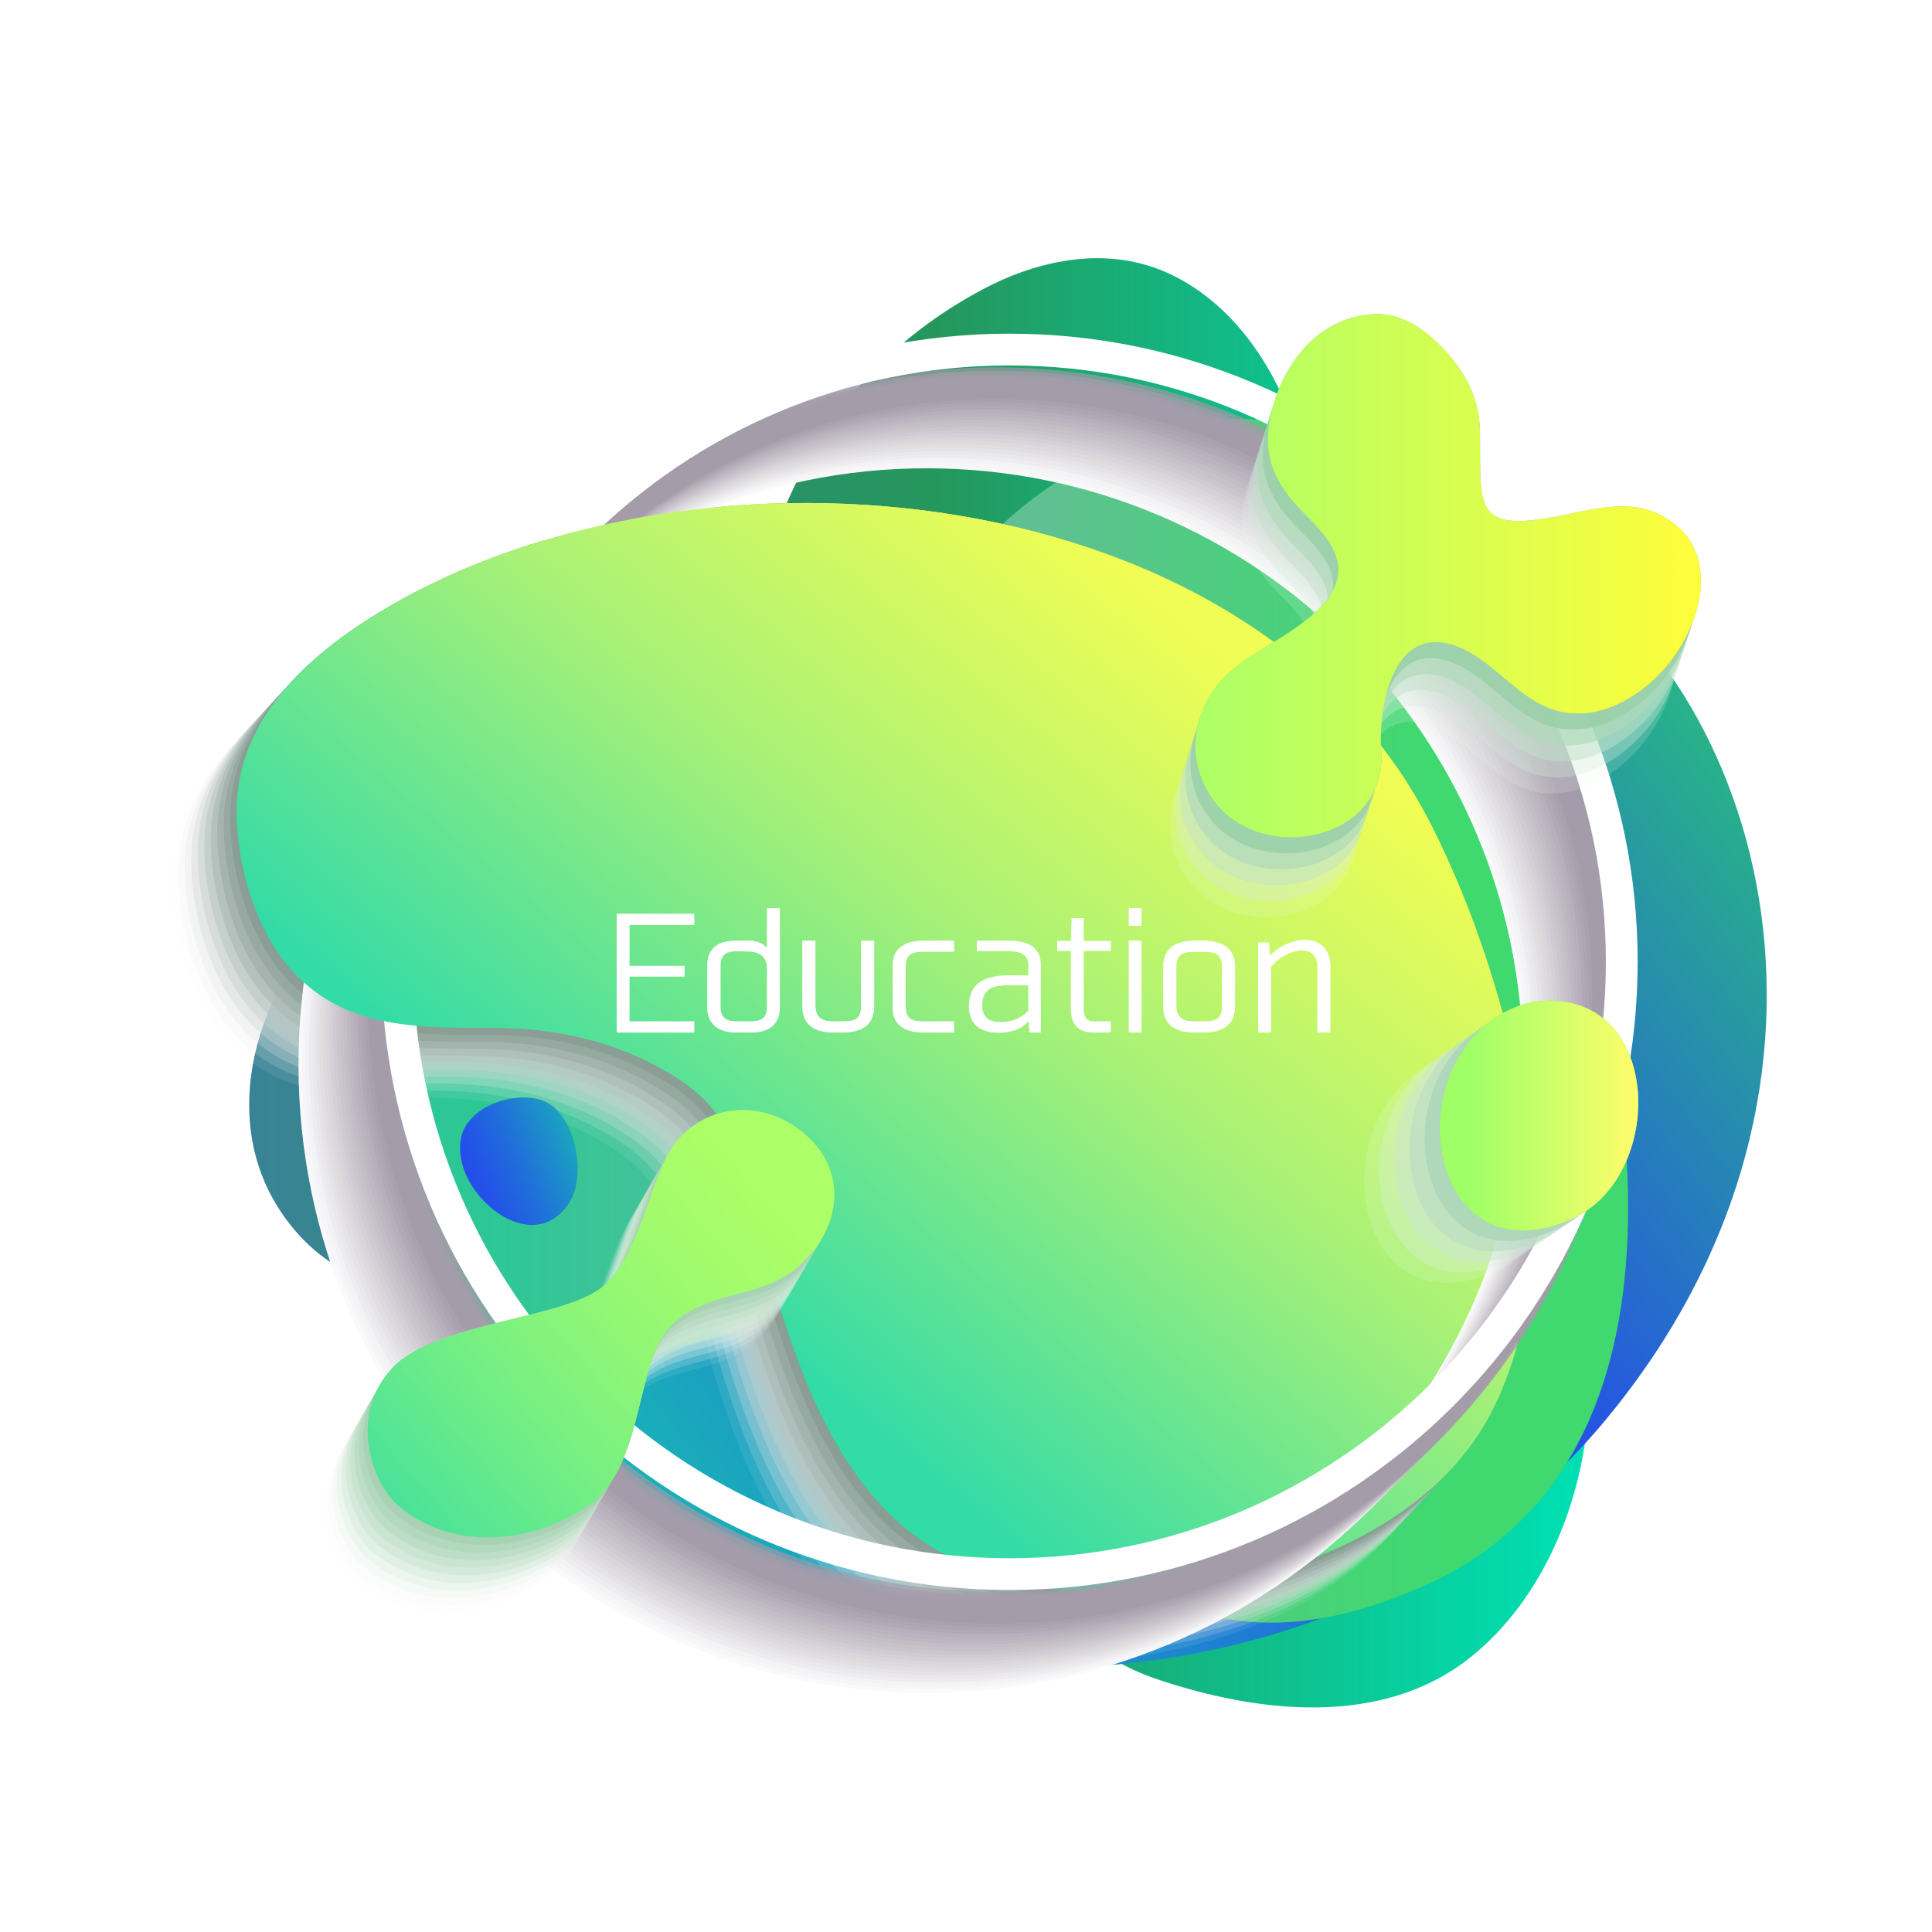 <?xml version="1.0" encoding="UTF-8"?>
<svg xmlns="http://www.w3.org/2000/svg" xmlns:xlink="http://www.w3.org/1999/xlink" viewBox="0 0 625 625">
  <defs>
    <style>
      .cls-1 {
        fill: #b0a8b4;
        opacity: .717;
      }

      .cls-2 {
        fill: #f6f5f7;
        opacity: .969;
      }

      .cls-3 {
        fill: #f3f5f4;
      }

      .cls-3, .cls-4 {
        opacity: .091;
      }

      .cls-5, .cls-6, .cls-7 {
        fill: #fff;
      }

      .cls-8 {
        fill: url(#_裼_胙琅韃_298);
      }

      .cls-9 {
        fill: #ddeee2;
      }

      .cls-9, .cls-10 {
        opacity: .333;
      }

      .cls-10 {
        fill: #d6ecdc;
      }

      .cls-11 {
        fill: #85c697;
      }

      .cls-12 {
        fill: #c3ceca;
      }

      .cls-12, .cls-13 {
        opacity: .455;
      }

      .cls-14 {
        fill: #dbe2df;
      }

      .cls-14, .cls-15 {
        opacity: .273;
      }

      .cls-16 {
        fill: url(#_裼_胙琅韃_271);
      }

      .cls-17 {
        fill: url(#_裼_胙琅韃_254);
      }

      .cls-6 {
        stroke: #fff;
        stroke-linejoin: round;
        stroke-width: .25px;
      }

      .cls-7, .cls-18 {
        opacity: 0;
      }

      .cls-19 {
        fill: #c2e0ca;
      }

      .cls-19, .cls-20 {
        opacity: .636;
      }

      .cls-21 {
        fill: #b8c4bf;
      }

      .cls-21, .cls-22 {
        opacity: .545;
      }

      .cls-23 {
        isolation: isolate;
      }

      .cls-24 {
        fill: url(#_裼_胙琅韃_302);
      }

      .cls-25 {
        fill: url(#_裼_胙琅韃_294);
      }

      .cls-26 {
        fill: #94a79f;
      }

      .cls-26, .cls-27 {
        opacity: .818;
      }

      .cls-28 {
        fill: #889d95;
      }

      .cls-28, .cls-29 {
        opacity: .909;
      }

      .cls-30 {
        fill: #b9dbc3;
      }

      .cls-30, .cls-31 {
        opacity: .727;
      }

      .cls-32 {
        fill: #ebf5ee;
      }

      .cls-32, .cls-33 {
        opacity: .167;
      }

      .cls-34 {
        fill: #ffffff;
        filter: url(#drop-shadow-1);
      }

      .cls-35 {
        fill: #d8d4da;
        opacity: .859;
      }

      .cls-36 {
        fill: #cde6d3;
      }

      .cls-36, .cls-37 {
        opacity: .5;
      }

      .cls-38 {
        fill: #99d0a8;
      }

      .cls-38, .cls-39 {
        opacity: .833;
      }

      .cls-37 {
        fill: #c2e3cb;
      }

      .cls-40 {
        fill: #edecee;
        opacity: .937;
      }

      .cls-4 {
        fill: #f6fbf7;
      }

      .cls-31 {
        fill: #a0b0aa;
      }

      .cls-41 {
        fill: #bcddc5;
      }

      .cls-41, .cls-42 {
        opacity: .667;
      }

      .cls-22 {
        fill: #cbe4d2;
      }

      .cls-33, .cls-43 {
        fill: #eef6f0;
      }

      .cls-44 {
        fill: #f2f1f3;
        opacity: .953;
      }

      .cls-45 {
        fill: #b5adb9;
        opacity: .733;
      }

      .cls-46 {
        fill: #bdb7c1;
        opacity: .764;
      }

      .cls-47 {
        fill: #d3cfd6;
        opacity: .843;
      }

      .cls-20 {
        fill: #acbab5;
      }

      .cls-42 {
        fill: #aed9ba;
      }

      .cls-48 {
        fill: #cac5cd;
        opacity: .811;
      }

      .cls-49 {
        fill: #dcd9de;
        opacity: .874;
      }

      .cls-50 {
        fill: #cfd8d4;
      }

      .cls-50, .cls-51 {
        opacity: .364;
      }

      .cls-52 {
        fill: #cfcad1;
        opacity: .827;
      }

      .cls-53 {
        fill: #c2bcc5;
        opacity: .78;
      }

      .cls-54 {
        fill: #fbfafb;
        opacity: .984;
      }

      .cls-55 {
        fill: #7c938a;
      }

      .cls-56 {
        fill: url(#_裼_胙琅韃_273);
      }

      .cls-57 {
        fill: url(#_裼_胙琅韃_284);
      }

      .cls-58 {
        fill: none;
      }

      .cls-27 {
        fill: #b0d7bb;
      }

      .cls-59 {
        fill: #e5e2e6;
        opacity: .906;
      }

      .cls-43, .cls-60 {
        opacity: .182;
      }

      .cls-39 {
        fill: #abd5b7;
      }

      .cls-61 {
        fill: #c6c0c9;
        opacity: .796;
      }

      .cls-62 {
        fill: #aca4b0;
        opacity: .701;
      }

      .cls-63 {
        fill: url(#_裼_胙琅韃_238);
      }

      .cls-51 {
        fill: #dcede1;
      }

      .cls-15 {
        fill: #e5f2e8;
      }

      .cls-29 {
        fill: #a8d2b4;
      }

      .cls-64 {
        fill: url(#_裼_胙琅韃_238-2);
      }

      .cls-60 {
        fill: #e7ebea;
      }

      .cls-65 {
        fill: #9acca8;
      }

      .cls-66 {
        fill: #e0dde2;
        opacity: .89;
      }

      .cls-13 {
        fill: #d3e9d9;
      }

      .cls-67 {
        fill: #a79fac;
        opacity: .686;
      }

      .cls-68 {
        mix-blend-mode: multiply;
      }

      .cls-69 {
        fill: #b9b2bd;
        opacity: .749;
      }

      .cls-70 {
        fill: #9fceac;
      }

      .cls-71 {
        fill: #a39aa8;
        opacity: .67;
      }

      .cls-72 {
        fill: #e9e7ea;
        opacity: .921;
      }
    </style>
    <linearGradient id="_裼_胙琅韃_271" data-name="ﾁ裼 胙琅韃 271" x1="80.605" y1="317.944" x2="514.021" y2="317.944" gradientUnits="userSpaceOnUse">
      <stop offset="0" stop-color="#3a8397"/>
      <stop offset=".508" stop-color="#25965c"/>
      <stop offset=".616" stop-color="#1ba871"/>
      <stop offset=".872" stop-color="#07d0a0"/>
      <stop offset="1" stop-color="#00e0b3"/>
    </linearGradient>
    <linearGradient id="_裼_胙琅韃_254" data-name="ﾁ裼 胙琅韃 254" x1="619.987" y1="179.568" x2="151.269" y2="533.237" gradientUnits="userSpaceOnUse">
      <stop offset=".103" stop-color="#28c27a"/>
      <stop offset=".465" stop-color="#254aed"/>
      <stop offset=".703" stop-color="#1d8acc"/>
      <stop offset=".901" stop-color="#18b9b4"/>
      <stop offset="1" stop-color="#16ccab"/>
    </linearGradient>
    <linearGradient id="_裼_胙琅韃_273" data-name="ﾁ裼 胙琅韃 273" x1="115.803" y1="330.215" x2="526.682" y2="330.215" gradientUnits="userSpaceOnUse">
      <stop offset=".103" stop-color="#2dc796"/>
      <stop offset=".465" stop-color="#68ba9b"/>
      <stop offset=".672" stop-color="#4fcc81"/>
      <stop offset=".854" stop-color="#3fd96f"/>
    </linearGradient>
    <linearGradient id="_裼_胙琅韃_238" data-name="ﾁ裼 胙琅韃 238" x1="224.599" y1="416.667" x2="395.042" y2="212.135" gradientUnits="userSpaceOnUse">
      <stop offset=".003" stop-color="#33dba7"/>
      <stop offset=".546" stop-color="#a8f176"/>
      <stop offset="1" stop-color="#effd54"/>
    </linearGradient>
    <linearGradient id="_裼_胙琅韃_238-2" data-name="ﾁ裼 胙琅韃 238" x1="184.217" y1="383.015" x2="354.661" y2="178.484" xlink:href="#_裼_胙琅韃_238"/>
    <linearGradient id="_裼_胙琅韃_294" data-name="ﾁ裼 胙琅韃 294" x1="250.244" y1="384.526" x2="111.758" y2="505.967" gradientUnits="userSpaceOnUse">
      <stop offset="0" stop-color="#acff67"/>
      <stop offset=".146" stop-color="#a5fc6a"/>
      <stop offset=".356" stop-color="#92f774"/>
      <stop offset=".604" stop-color="#73ee85"/>
      <stop offset=".88" stop-color="#48e19b"/>
      <stop offset="1" stop-color="#33dba7"/>
    </linearGradient>
    <linearGradient id="_裼_胙琅韃_284" data-name="ﾁ裼 胙琅韃 284" x1="386.731" y1="186.227" x2="550.239" y2="186.227" gradientUnits="userSpaceOnUse">
      <stop offset="0" stop-color="#acff67"/>
      <stop offset="1" stop-color="#fffd3b"/>
    </linearGradient>
    <linearGradient id="_裼_胙琅韃_302" data-name="ﾁ裼 胙琅韃 302" x1="465.795" y1="360.898" x2="529.972" y2="360.898" gradientUnits="userSpaceOnUse">
      <stop offset=".159" stop-color="#a0ff67"/>
      <stop offset="1" stop-color="#fffd6b"/>
    </linearGradient>
    <linearGradient id="_裼_胙琅韃_298" data-name="ﾁ裼 胙琅韃 298" x1="196.764" y1="364.55" x2="149.893" y2="383.725" gradientUnits="userSpaceOnUse">
      <stop offset="0" stop-color="#16ccab"/>
      <stop offset=".327" stop-color="#1c96c6"/>
      <stop offset=".626" stop-color="#206ddb"/>
      <stop offset=".86" stop-color="#2353e8"/>
      <stop offset="1" stop-color="#254aed"/>
    </linearGradient>
    <filter id="drop-shadow-1" filterUnits="userSpaceOnUse">
      <feOffset dx="-5" dy="5"/>
      <feGaussianBlur result="blur" stdDeviation="3"/>
      <feFlood flood-color="#666" flood-opacity=".8"/>
      <feComposite in2="blur" operator="in"/>
      <feComposite in="SourceGraphic"/>
    </filter>
  </defs>
  <g class="cls-23">
    <g id="_レイヤー_2" data-name="レイヤー 2">
      <g id="top_visual" data-name="top visual">
        <g>
          <g>
            <g>
              <path class="cls-16" d="m212.942,239.806c21.895-19.063,29.916-49.675,41.065-75.884,13.399-31.496,34.43-54.681,64.128-70.431,16.105-8.54,35.001-12.833,52.41-7.824,14.99,4.312,27.75,15.253,36.614,28.614,23.622,35.61,23.46,86.462,29.988,127.869,6.114,38.777,12.092,86.634,36.537,118.248,20.328,26.289,42.057,59.064,40.23,94.586-1.552,30.169-14.56,62.199-38.115,81.075-28.807,23.083-69.615,18.01-101.901,7.014-21.273-7.246-33.7-22.195-49.877-37.05-15.603-14.324-32.026-27.739-49.647-39.256-34.865-22.794-73.699-36.346-114.173-43.134-22.252-3.732-46.629-5.775-63.137-23.729-36.792-40.016-6.211-103.195,35.91-122.663,20.65-9.545,41.74-17.763,62.651-26.614,6.622-2.802,12.324-6.474,17.317-10.822Z"/>
              <path class="cls-17" d="m333.778,186.131c14.657-18.962,86.462-47.939,160.433-9.765,73.973,38.175,117.204,172.313,24.979,283.241-92.226,110.93-283.316,98.942-337.294,10.047-32.342-53.264-3.748-128.161,12.583-141.479,16.333-13.316,38.65-23.888,85.501-12.429,32.664,7.99,51.557-.888,63.084-11.541,11.528-10.653,9.607-36.076,0-54.719-9.606-18.643-28.499-38.497-9.285-63.355Z"/>
              <path class="cls-56" d="m405.796,135.637c.927.061,1.849.141,2.765.241,50.539,5.563,78.368,82.836,92.454,122.816,27.337,77.586,54.59,213.612-41.756,254.96-46.951,20.149-71.859,9.393-98.197-2.113-13.501-5.899-26.242-45.941-37.995-54.83-13.216-9.997-24.926-23.33-41.315-28.145-42.373-12.447-81.865,28.807-125.323,9.476-62.063-27.606-48.206-118.212,9.062-142.142,27.292-11.403,55.972-20.04,82.416-33.422,31.754-16.07,42.811-49.809,62.491-77.358,19.057-26.675,61.214-51.697,95.397-49.483Z"/>
              <g class="cls-68">
                <path class="cls-7" d="m53.559,291.061c1.203,20.478,9.254,44.03,27.441,56.103,15.98,10.609,36.115,10.15,54.525,10.139,20.475-.011,39.991,4.025,57.751,14.635,5.639,3.37,11.042,7.357,14.959,12.63,12.616,16.988,15.243,44.924,21.522,64.928,7.002,22.314,16.028,44.656,31.997,62.164,31.467,34.502,88.777,33.12,130.198,20.573,27.495-8.329,53.989-24.684,67.257-50.166,28.486-54.712,7.039-137.611-18.888-189.496-57.165-114.396-237.291-130.987-338.846-70.754-25.695,15.24-49.802,37.073-47.914,69.243Z"/>
                <path class="cls-3" d="m55.659,288.802c1.203,20.478,9.254,44.03,27.44,56.103,15.98,10.609,36.115,10.15,54.525,10.139,20.475-.011,39.991,4.025,57.751,14.635,5.639,3.37,11.042,7.357,14.959,12.63,12.616,16.988,15.243,44.924,21.522,64.928,7.002,22.314,16.028,44.656,31.997,62.164,31.467,34.502,88.777,33.12,130.198,20.573,27.495-8.329,53.989-24.684,67.257-50.166,28.486-54.712,7.039-137.611-18.888-189.496-57.165-114.397-237.291-130.987-338.846-70.755-25.695,15.24-49.802,37.073-47.914,69.243Z"/>
                <path class="cls-60" d="m57.758,286.543c1.203,20.478,9.254,44.03,27.44,56.103,15.98,10.609,36.115,10.15,54.525,10.139,20.475-.011,39.991,4.025,57.75,14.635,5.639,3.37,11.042,7.357,14.959,12.63,12.616,16.988,15.243,44.924,21.522,64.928,7.002,22.314,16.028,44.656,31.997,62.164,31.467,34.502,88.777,33.12,130.198,20.573,27.495-8.329,53.989-24.684,67.257-50.166,28.486-54.712,7.039-137.611-18.888-189.496-57.165-114.397-237.291-130.987-338.846-70.755-25.695,15.24-49.802,37.073-47.914,69.243Z"/>
                <path class="cls-14" d="m59.858,284.284c1.203,20.478,9.254,44.03,27.44,56.103,15.98,10.609,36.115,10.15,54.525,10.139,20.475-.011,39.991,4.025,57.75,14.635,5.639,3.37,11.042,7.357,14.959,12.63,12.616,16.988,15.243,44.924,21.522,64.928,7.002,22.314,16.028,44.656,31.997,62.164,31.467,34.502,88.777,33.12,130.198,20.573,27.495-8.329,53.989-24.684,67.257-50.166,28.486-54.712,7.039-137.61-18.888-189.495-57.165-114.397-237.291-130.988-338.846-70.755-25.695,15.24-49.802,37.073-47.914,69.243Z"/>
                <path class="cls-50" d="m61.957,282.025c1.203,20.478,9.254,44.03,27.44,56.103,15.98,10.609,36.115,10.15,54.525,10.139,20.475-.011,39.991,4.025,57.75,14.635,5.639,3.37,11.042,7.357,14.959,12.63,12.616,16.988,15.243,44.924,21.522,64.928,7.003,22.314,16.028,44.656,31.997,62.164,31.467,34.502,88.777,33.12,130.198,20.573,27.495-8.329,53.989-24.684,67.257-50.166,28.486-54.712,7.039-137.61-18.888-189.495-57.165-114.397-237.291-130.988-338.846-70.755-25.695,15.24-49.802,37.073-47.914,69.243Z"/>
                <path class="cls-12" d="m64.057,279.766c1.203,20.478,9.253,44.03,27.44,56.103,15.98,10.609,36.115,10.15,54.526,10.139,20.475-.011,39.991,4.025,57.75,14.635,5.639,3.37,11.042,7.357,14.959,12.63,12.616,16.988,15.243,44.924,21.522,64.928,7.003,22.314,16.028,44.656,31.997,62.164,31.467,34.502,88.777,33.12,130.198,20.573,27.495-8.329,53.989-24.684,67.257-50.166,28.486-54.712,7.039-137.61-18.888-189.495-57.165-114.397-237.291-130.988-338.846-70.755-25.695,15.24-49.802,37.073-47.914,69.243Z"/>
                <path class="cls-21" d="m66.157,277.507c1.203,20.478,9.253,44.03,27.44,56.103,15.98,10.609,36.115,10.15,54.526,10.139,20.475-.011,39.991,4.025,57.75,14.635,5.639,3.37,11.042,7.357,14.959,12.63,12.616,16.988,15.243,44.924,21.522,64.928,7.003,22.314,16.028,44.656,31.997,62.164,31.467,34.502,88.778,33.12,130.198,20.573,27.495-8.329,53.99-24.684,67.257-50.166,28.486-54.712,7.039-137.61-18.888-189.495-57.165-114.397-237.292-130.988-338.846-70.755-25.695,15.24-49.802,37.073-47.914,69.243Z"/>
                <path class="cls-20" d="m68.256,275.249c1.202,20.478,9.253,44.03,27.44,56.103,15.98,10.609,36.115,10.15,54.526,10.139,20.475-.011,39.991,4.025,57.75,14.635,5.639,3.37,11.042,7.357,14.959,12.63,12.616,16.988,15.243,44.924,21.522,64.928,7.003,22.314,16.028,44.656,31.997,62.164,31.467,34.502,88.778,33.12,130.198,20.573,27.495-8.329,53.99-24.684,67.258-50.166,28.486-54.712,7.039-137.61-18.888-189.495-57.166-114.397-237.292-130.988-338.846-70.755-25.695,15.24-49.802,37.073-47.914,69.243Z"/>
                <path class="cls-31" d="m70.356,272.99c1.202,20.478,9.253,44.03,27.439,56.103,15.98,10.609,36.115,10.15,54.526,10.139,20.475-.011,39.991,4.025,57.75,14.635,5.639,3.37,11.042,7.357,14.959,12.63,12.616,16.988,15.243,44.924,21.522,64.928,7.003,22.314,16.028,44.656,31.997,62.164,31.467,34.502,88.778,33.12,130.198,20.573,27.495-8.329,53.99-24.684,67.258-50.166,28.486-54.712,7.038-137.61-18.888-189.495-57.166-114.398-237.292-130.988-338.846-70.756-25.695,15.24-49.802,37.073-47.914,69.243Z"/>
                <path class="cls-26" d="m72.455,270.731c1.202,20.478,9.253,44.03,27.439,56.103,15.98,10.609,36.115,10.15,54.526,10.139,20.475-.011,39.991,4.025,57.749,14.635,5.639,3.37,11.042,7.357,14.959,12.63,12.616,16.988,15.243,44.924,21.522,64.928,7.003,22.314,16.028,44.656,31.997,62.164,31.467,34.502,88.778,33.12,130.198,20.573,27.495-8.329,53.99-24.684,67.258-50.166,28.486-54.712,7.038-137.61-18.888-189.495-57.166-114.398-237.292-130.988-338.846-70.756-25.695,15.24-49.802,37.073-47.914,69.243Z"/>
                <path class="cls-28" d="m74.555,268.472c1.202,20.478,9.253,44.03,27.439,56.103,15.98,10.609,36.115,10.15,54.526,10.139,20.475-.011,39.991,4.025,57.749,14.635,5.639,3.37,11.042,7.357,14.959,12.63,12.616,16.988,15.243,44.924,21.522,64.928,7.003,22.314,16.028,44.656,31.997,62.164,31.467,34.502,88.778,33.12,130.198,20.573,27.495-8.329,53.99-24.684,67.258-50.166,28.486-54.712,7.038-137.609-18.888-189.494-57.166-114.398-237.292-130.989-338.846-70.756-25.695,15.24-49.802,37.073-47.914,69.243Z"/>
                <path class="cls-55" d="m76.655,266.213c1.202,20.478,9.253,44.03,27.439,56.103,15.98,10.609,36.115,10.15,54.526,10.139,20.475-.011,39.991,4.025,57.749,14.635,5.639,3.37,11.042,7.357,14.959,12.63,12.616,16.988,15.243,44.924,21.522,64.928,7.004,22.314,16.028,44.656,31.997,62.164,31.467,34.502,88.778,33.12,130.198,20.573,27.495-8.329,53.99-24.684,67.258-50.166,28.486-54.712,7.038-137.609-18.888-189.494-57.166-114.398-237.292-130.989-338.846-70.756-25.695,15.24-49.802,37.073-47.914,69.243Z"/>
              </g>
              <path class="cls-63" d="m76.655,266.213c1.202,20.478,9.253,44.03,27.439,56.103,15.98,10.609,36.115,10.15,54.526,10.139,20.475-.011,39.991,4.025,57.749,14.635,5.639,3.37,11.042,7.357,14.959,12.63,12.616,16.988,15.243,44.924,21.522,64.928,7.004,22.314,16.028,44.656,31.997,62.164,31.467,34.502,88.778,33.12,130.198,20.573,27.495-8.329,53.99-24.684,67.258-50.166,28.486-54.712,7.038-137.609-18.888-189.494-57.166-114.398-237.292-130.989-338.846-70.756-25.695,15.24-49.802,37.073-47.914,69.243Z"/>
              <g class="cls-68">
                <g>
                  <g class="cls-18">
                    <path class="cls-5" d="m298.655,152.614c-106.385,0-192.934,86.55-192.934,192.934s86.55,192.933,192.934,192.933,192.933-86.55,192.933-192.933-86.55-192.934-192.933-192.934Zm0,396.148c-112.054,0-203.215-91.16-203.215-203.214s91.162-203.215,203.215-203.215,203.214,91.162,203.214,203.215-91.16,203.214-203.214,203.214Z"/>
                  </g>
                  <path class="cls-54" d="m299.774,151.494c-106.385,0-192.934,86.55-192.934,192.934s86.55,192.933,192.934,192.933,192.933-86.55,192.933-192.933-86.55-192.934-192.933-192.934Zm0,396.148c-112.054,0-203.215-91.16-203.215-203.214s91.162-203.215,203.215-203.215,203.214,91.162,203.214,203.215-91.16,203.214-203.214,203.214Z"/>
                  <path class="cls-2" d="m300.893,150.375c-106.385,0-192.934,86.55-192.934,192.934s86.55,192.933,192.934,192.933,192.933-86.55,192.933-192.933-86.55-192.934-192.933-192.934Zm0,396.148c-112.054,0-203.215-91.16-203.215-203.214s91.162-203.215,203.215-203.215,203.214,91.162,203.214,203.215-91.16,203.214-203.214,203.214Z"/>
                  <path class="cls-44" d="m302.013,149.256c-106.385,0-192.934,86.55-192.934,192.934s86.55,192.933,192.934,192.933,192.933-86.55,192.933-192.933-86.55-192.934-192.933-192.934Zm0,396.148c-112.054,0-203.215-91.16-203.215-203.214s91.162-203.215,203.215-203.215,203.214,91.162,203.214,203.215-91.16,203.214-203.214,203.214Z"/>
                  <path class="cls-40" d="m303.132,148.137c-106.385,0-192.934,86.55-192.934,192.934s86.55,192.933,192.934,192.933,192.933-86.55,192.933-192.933-86.55-192.934-192.933-192.934Zm0,396.148c-112.054,0-203.215-91.16-203.215-203.214s91.162-203.215,203.215-203.215,203.214,91.162,203.214,203.215-91.161,203.214-203.214,203.214Z"/>
                  <path class="cls-72" d="m304.251,147.018c-106.385,0-192.934,86.55-192.934,192.934s86.55,192.933,192.934,192.933,192.933-86.55,192.933-192.933-86.55-192.934-192.933-192.934Zm0,396.148c-112.054,0-203.215-91.16-203.215-203.214s91.162-203.215,203.215-203.215,203.214,91.162,203.214,203.215-91.161,203.214-203.214,203.214Z"/>
                  <path class="cls-59" d="m305.37,145.899c-106.385,0-192.934,86.55-192.934,192.934s86.55,192.933,192.934,192.933,192.933-86.55,192.933-192.933-86.55-192.934-192.933-192.934Zm0,396.148c-112.054,0-203.215-91.16-203.215-203.214s91.162-203.215,203.215-203.215,203.214,91.162,203.214,203.215-91.161,203.214-203.214,203.214Z"/>
                  <path class="cls-66" d="m306.489,144.78c-106.385,0-192.934,86.55-192.934,192.934s86.55,192.933,192.934,192.933,192.933-86.55,192.933-192.933-86.55-192.934-192.933-192.934Zm0,396.148c-112.054,0-203.215-91.16-203.215-203.214s91.162-203.215,203.215-203.215,203.214,91.162,203.214,203.215-91.161,203.214-203.214,203.214Z"/>
                  <path class="cls-49" d="m307.608,143.66c-106.385,0-192.934,86.55-192.934,192.934s86.55,192.933,192.934,192.933,192.933-86.55,192.933-192.933-86.55-192.934-192.933-192.934Zm0,396.148c-112.054,0-203.215-91.16-203.215-203.214s91.162-203.215,203.215-203.215,203.214,91.162,203.214,203.215-91.161,203.214-203.214,203.214Z"/>
                  <path class="cls-35" d="m308.727,142.541c-106.385,0-192.934,86.55-192.934,192.934s86.55,192.933,192.934,192.933,192.933-86.55,192.933-192.933-86.55-192.934-192.933-192.934Zm0,396.148c-112.054,0-203.215-91.16-203.215-203.214s91.162-203.215,203.215-203.215,203.214,91.162,203.214,203.215-91.161,203.214-203.214,203.214Z"/>
                  <path class="cls-47" d="m309.846,141.422c-106.385,0-192.934,86.55-192.934,192.934s86.55,192.933,192.934,192.933,192.933-86.55,192.933-192.933-86.55-192.934-192.933-192.934Zm0,396.148c-112.054,0-203.215-91.16-203.215-203.214s91.162-203.215,203.215-203.215,203.214,91.163,203.214,203.215-91.161,203.214-203.214,203.214Z"/>
                  <path class="cls-52" d="m310.966,140.303c-106.385,0-192.934,86.55-192.934,192.934s86.55,192.933,192.934,192.933,192.933-86.55,192.933-192.933-86.55-192.934-192.933-192.934Zm0,396.148c-112.054,0-203.215-91.16-203.215-203.214s91.162-203.215,203.215-203.215,203.214,91.163,203.214,203.215-91.161,203.214-203.214,203.214Z"/>
                  <path class="cls-48" d="m312.085,139.184c-106.385,0-192.934,86.55-192.934,192.934s86.55,192.933,192.934,192.933,192.933-86.55,192.933-192.933-86.55-192.934-192.933-192.934Zm0,396.148c-112.054,0-203.215-91.16-203.215-203.214s91.162-203.215,203.215-203.215,203.214,91.163,203.214,203.215-91.161,203.214-203.214,203.214Z"/>
                  <path class="cls-61" d="m313.204,138.065c-106.385,0-192.934,86.55-192.934,192.934s86.55,192.933,192.934,192.933,192.933-86.55,192.933-192.933-86.55-192.934-192.933-192.934Zm0,396.148c-112.054,0-203.215-91.16-203.215-203.214s91.162-203.215,203.215-203.215,203.214,91.163,203.214,203.215-91.161,203.214-203.214,203.214Z"/>
                  <path class="cls-53" d="m314.323,136.946c-106.385,0-192.934,86.55-192.934,192.934s86.55,192.933,192.934,192.933,192.933-86.55,192.933-192.933-86.55-192.934-192.933-192.934Zm0,396.148c-112.054,0-203.215-91.16-203.215-203.214s91.162-203.215,203.215-203.215,203.214,91.163,203.214,203.215-91.161,203.214-203.214,203.214Z"/>
                  <path class="cls-46" d="m315.442,135.826c-106.385,0-192.934,86.55-192.934,192.934s86.55,192.933,192.934,192.933,192.933-86.55,192.933-192.933-86.55-192.934-192.933-192.934Zm0,396.148c-112.054,0-203.215-91.16-203.215-203.214s91.162-203.215,203.215-203.215,203.214,91.163,203.214,203.215-91.161,203.214-203.214,203.214Z"/>
                  <path class="cls-69" d="m316.561,134.707c-106.385,0-192.934,86.55-192.934,192.934s86.55,192.933,192.934,192.933,192.933-86.55,192.933-192.933-86.55-192.934-192.933-192.934Zm0,396.148c-112.054,0-203.215-91.16-203.215-203.214s91.162-203.215,203.215-203.215,203.214,91.163,203.214,203.215-91.161,203.214-203.214,203.214Z"/>
                  <path class="cls-45" d="m317.68,133.588c-106.385,0-192.934,86.55-192.934,192.934s86.55,192.933,192.934,192.933,192.933-86.55,192.933-192.933-86.55-192.934-192.933-192.934Zm0,396.148c-112.054,0-203.215-91.16-203.215-203.214s91.162-203.215,203.215-203.215,203.214,91.163,203.214,203.215-91.161,203.214-203.214,203.214Z"/>
                  <path class="cls-1" d="m318.8,132.469c-106.385,0-192.934,86.55-192.934,192.934s86.55,192.933,192.934,192.933,192.933-86.55,192.933-192.933-86.55-192.934-192.933-192.934Zm0,396.148c-112.054,0-203.215-91.16-203.215-203.214s91.162-203.215,203.215-203.215,203.214,91.163,203.214,203.215-91.162,203.214-203.214,203.214Z"/>
                  <path class="cls-62" d="m319.919,131.35c-106.385,0-192.934,86.55-192.934,192.934s86.55,192.933,192.934,192.933,192.933-86.55,192.933-192.933-86.55-192.934-192.933-192.934Zm0,396.148c-112.054,0-203.215-91.16-203.215-203.214s91.162-203.215,203.215-203.215,203.214,91.163,203.214,203.215-91.162,203.214-203.214,203.214Z"/>
                  <path class="cls-67" d="m321.038,130.231c-106.385,0-192.934,86.55-192.934,192.934s86.55,192.933,192.934,192.933,192.933-86.55,192.933-192.933-86.55-192.934-192.933-192.934Zm0,396.148c-112.054,0-203.215-91.16-203.215-203.214s91.162-203.215,203.215-203.215,203.214,91.163,203.214,203.215-91.162,203.214-203.214,203.214Z"/>
                  <path class="cls-71" d="m322.157,129.112c-106.385,0-192.934,86.55-192.934,192.934s86.55,192.933,192.934,192.933,192.933-86.55,192.933-192.933-86.55-192.934-192.933-192.934Zm0,396.148c-112.054,0-203.215-91.16-203.215-203.214s91.162-203.215,203.215-203.215,203.214,91.163,203.214,203.215-91.162,203.214-203.214,203.214Z"/>
                </g>
              </g>
              <path class="cls-5" d="m326.563,514.371c-112.054,0-203.215-91.162-203.215-203.214s91.162-203.215,203.215-203.215,203.214,91.162,203.214,203.215-91.16,203.214-203.214,203.214Zm0-396.148c-106.385,0-192.934,86.55-192.934,192.934s86.55,192.933,192.934,192.933,192.933-86.55,192.933-192.933-86.55-192.934-192.933-192.934Z"/>
              <path class="cls-64" d="m463.414,267.726c-57.166-114.398-237.292-130.989-338.846-70.756-25.695,15.24-49.802,37.073-47.914,69.243,1.202,20.478,9.253,44.03,27.439,56.103,15.98,10.609,36.115,10.15,54.526,10.139,20.475-.011,39.991,4.025,57.749,14.635,5.639,3.37,11.042,7.357,14.959,12.63,5.895,7.938,9.6,18.271,12.524,29.063l233.916-87.476c-4.389-12.082-9.282-23.432-14.354-33.581Z"/>
              <g class="cls-68">
                <path class="cls-7" d="m113.176,514.046c-8.352-7.132-16.272-28.988-1.969-44.408,14.302-15.422,57.304-15.744,69.146-27.283,11.844-11.538,14.945-36.803,22.935-46.221,10.576-12.469,28.874-13.805,42.293-1.496,13.419,12.308,10.048,29.94-1.679,41.009-12.725,12.011-28.886,7.813-41.787,19.588-12.901,11.775-8.599,46.779-28.194,59.39-19.596,12.611-44.267,13.485-60.745-.58Z"/>
                <path class="cls-4" d="m114.597,511.592c-8.353-7.132-16.272-28.988-1.969-44.408,14.302-15.421,57.304-15.744,69.146-27.283,11.844-11.538,14.945-36.803,22.934-46.221,10.576-12.469,28.874-13.805,42.293-1.496,13.419,12.308,10.048,29.94-1.679,41.009-12.726,12.011-28.886,7.813-41.787,19.588-12.901,11.775-8.599,46.779-28.194,59.39-19.596,12.611-44.267,13.485-60.745-.58Z"/>
                <path class="cls-43" d="m116.017,509.138c-8.353-7.131-16.272-28.988-1.97-44.408,14.302-15.421,57.304-15.744,69.146-27.282,11.844-11.538,14.945-36.803,22.934-46.221,10.576-12.469,28.874-13.805,42.294-1.496,13.419,12.308,10.048,29.94-1.679,41.009-12.726,12.011-28.887,7.813-41.787,19.588-12.901,11.775-8.599,46.779-28.194,59.391-19.596,12.611-44.267,13.485-60.745-.58Z"/>
                <path class="cls-15" d="m117.438,506.685c-8.353-7.131-16.272-28.988-1.97-44.408,14.302-15.421,57.304-15.744,69.147-27.282,11.844-11.538,14.945-36.803,22.934-46.221,10.576-12.47,28.874-13.805,42.294-1.496,13.419,12.309,10.048,29.94-1.679,41.009-12.726,12.011-28.887,7.813-41.787,19.588-12.901,11.775-8.599,46.779-28.194,59.391-19.596,12.611-44.267,13.485-60.745-.58Z"/>
                <path class="cls-51" d="m118.858,504.231c-8.353-7.131-16.272-28.988-1.97-44.408,14.302-15.421,57.304-15.744,69.147-27.282,11.843-11.538,14.945-36.803,22.934-46.221,10.576-12.47,28.874-13.805,42.294-1.496,13.419,12.309,10.048,29.94-1.679,41.009-12.726,12.011-28.887,7.813-41.787,19.588-12.901,11.775-8.599,46.779-28.194,59.391-19.596,12.611-44.267,13.485-60.745-.58Z"/>
                <path class="cls-13" d="m120.279,501.777c-8.353-7.131-16.273-28.988-1.97-44.408,14.302-15.421,57.304-15.744,69.147-27.282,11.843-11.538,14.945-36.803,22.934-46.221,10.576-12.47,28.875-13.805,42.294-1.496,13.419,12.309,10.048,29.94-1.679,41.009-12.726,12.011-28.887,7.813-41.787,19.588-12.901,11.775-8.599,46.78-28.194,59.391-19.596,12.611-44.267,13.484-60.745-.581Z"/>
                <path class="cls-22" d="m121.699,499.324c-8.353-7.131-16.273-28.988-1.97-44.408,14.302-15.421,57.304-15.744,69.147-27.282,11.843-11.538,14.945-36.803,22.934-46.221,10.576-12.47,28.875-13.805,42.294-1.497,13.419,12.309,10.048,29.94-1.679,41.009-12.726,12.011-28.887,7.813-41.787,19.588-12.901,11.775-8.599,46.78-28.194,59.391-19.596,12.611-44.267,13.484-60.745-.581Z"/>
                <path class="cls-19" d="m123.12,496.87c-8.353-7.131-16.273-28.988-1.97-44.408,14.302-15.421,57.304-15.744,69.147-27.282,11.843-11.539,14.945-36.803,22.934-46.221,10.576-12.47,28.875-13.805,42.294-1.497,13.419,12.309,10.048,29.94-1.679,41.009-12.726,12.011-28.887,7.813-41.787,19.588-12.901,11.775-8.599,46.78-28.194,59.391-19.596,12.611-44.267,13.484-60.745-.581Z"/>
                <path class="cls-30" d="m124.541,494.416c-8.354-7.131-16.273-28.988-1.97-44.408,14.302-15.42,57.304-15.744,69.147-27.282,11.843-11.539,14.945-36.803,22.933-46.221,10.576-12.47,28.875-13.805,42.294-1.497,13.419,12.309,10.048,29.94-1.679,41.009-12.727,12.011-28.887,7.813-41.787,19.588-12.901,11.775-8.599,46.78-28.194,59.391-19.596,12.611-44.267,13.484-60.745-.581Z"/>
                <path class="cls-27" d="m125.961,491.963c-8.354-7.13-16.273-28.988-1.971-44.408,14.302-15.42,57.304-15.744,69.147-27.281,11.843-11.539,14.945-36.803,22.933-46.221,10.576-12.47,28.875-13.805,42.295-1.497,13.419,12.309,10.048,29.94-1.679,41.009-12.727,12.011-28.888,7.813-41.787,19.588-12.901,11.775-8.599,46.78-28.194,59.392-19.596,12.611-44.267,13.484-60.745-.581Z"/>
                <path class="cls-29" d="m127.382,489.509c-8.354-7.13-16.273-28.988-1.971-44.408,14.302-15.42,57.304-15.744,69.148-27.281,11.843-11.539,14.945-36.803,22.933-46.221,10.576-12.471,28.875-13.805,42.295-1.497,13.419,12.31,10.048,29.94-1.679,41.009-12.727,12.011-28.888,7.813-41.787,19.588-12.901,11.775-8.599,46.78-28.194,59.392-19.596,12.611-44.267,13.484-60.745-.581Z"/>
                <path class="cls-70" d="m128.802,487.055c-8.354-7.13-16.273-28.988-1.971-44.408,14.302-15.42,57.304-15.744,69.148-27.281,11.842-11.539,14.945-36.803,22.933-46.221,10.576-12.471,28.875-13.805,42.295-1.497,13.419,12.31,10.048,29.94-1.679,41.009-12.727,12.011-28.888,7.813-41.787,19.588-12.901,11.775-8.599,46.78-28.194,59.392-19.596,12.611-44.267,13.484-60.745-.581Z"/>
              </g>
              <path class="cls-25" d="m128.802,487.055c-8.354-7.13-16.273-28.988-1.971-44.408,14.302-15.42,57.304-15.744,69.148-27.281,11.842-11.539,14.945-36.803,22.933-46.221,10.576-12.471,28.875-13.805,42.295-1.497,13.419,12.31,10.048,29.94-1.679,41.009-12.727,12.011-28.888,7.813-41.787,19.588-12.901,11.775-8.599,46.78-28.194,59.392-19.596,12.611-44.267,13.484-60.745-.581Z"/>
              <g class="cls-68">
                <path class="cls-7" d="m422.073,135.831c3.564-1.78,7.546-2.923,11.936-3.242,6.914-.503,13.693,2.709,18.891,7.297,9.529,8.409,15.786,18.319,15.936,30.795.3,24.896-2.773,33.345,28.635,26.597,8.993-1.933,19.537-4.301,28.339-.363,22.441,10.047,15.379,36.712,1.871,51.285-8.407,9.071-21.211,16.173-33.902,12.724-12.094-3.287-19.604-15.125-30.815-20.189-21.328-9.631-27.173,16.991-26.086,33.308,1.919,28.785-37.54,36.606-53.407,16.916-11.317-14.045-7.466-32.697,5.573-43.598,8.89-7.432,28.085-15.101,32.858-26.822,3.864-9.489-3.451-16.899-9.629-23.135-9.62-9.709-14.163-18.435-11.116-32.217,2.641-11.941,9.695-23.75,20.915-29.357Z"/>
                <path class="cls-32" d="m423.73,130.67c3.564-1.78,7.546-2.923,11.936-3.242,6.915-.503,13.693,2.709,18.891,7.297,9.529,8.409,15.786,18.319,15.936,30.795.3,24.896-2.773,33.345,28.634,26.597,8.993-1.933,19.537-4.301,28.339-.363,22.441,10.047,15.379,36.712,1.871,51.285-8.407,9.071-21.21,16.173-33.902,12.724-12.094-3.287-19.604-15.124-30.815-20.188-21.328-9.631-27.173,16.991-26.086,33.308,1.919,28.785-37.54,36.605-53.407,16.915-11.317-14.045-7.466-32.697,5.573-43.598,8.89-7.432,28.085-15.101,32.858-26.822,3.864-9.489-3.451-16.898-9.629-23.135-9.62-9.709-14.163-18.435-11.116-32.217,2.641-11.941,9.695-23.751,20.915-29.357Z"/>
                <path class="cls-10" d="m425.387,125.509c3.564-1.78,7.546-2.923,11.936-3.242,6.915-.503,13.693,2.709,18.891,7.297,9.529,8.409,15.786,18.319,15.936,30.795.3,24.896-2.773,33.345,28.634,26.597,8.993-1.933,19.537-4.301,28.339-.363,22.441,10.047,15.379,36.712,1.871,51.285-8.407,9.071-21.21,16.173-33.902,12.724-12.094-3.287-19.604-15.124-30.815-20.188-21.327-9.631-27.173,16.991-26.086,33.308,1.919,28.785-37.54,36.605-53.407,16.915-11.317-14.045-7.466-32.696,5.573-43.598,8.89-7.432,28.085-15.101,32.858-26.822,3.864-9.489-3.45-16.898-9.629-23.135-9.619-9.709-14.163-18.435-11.116-32.216,2.641-11.941,9.695-23.751,20.915-29.357Z"/>
                <path class="cls-37" d="m427.045,120.347c3.564-1.78,7.547-2.923,11.936-3.242,6.915-.503,13.693,2.709,18.891,7.297,9.529,8.409,15.787,18.319,15.937,30.795.299,24.896-2.773,33.345,28.634,26.597,8.993-1.933,19.538-4.301,28.339-.363,22.441,10.047,15.379,36.712,1.871,51.285-8.407,9.071-21.21,16.173-33.902,12.724-12.094-3.287-19.604-15.124-30.815-20.188-21.327-9.632-27.173,16.991-26.086,33.308,1.919,28.785-37.54,36.605-53.407,16.915-11.317-14.045-7.466-32.696,5.573-43.598,8.89-7.433,28.085-15.101,32.858-26.822,3.864-9.489-3.45-16.898-9.629-23.135-9.619-9.709-14.163-18.435-11.116-32.216,2.641-11.942,9.695-23.751,20.915-29.358Z"/>
                <path class="cls-42" d="m428.702,115.186c3.564-1.78,7.547-2.923,11.936-3.242,6.916-.503,13.693,2.71,18.891,7.297,9.529,8.41,15.787,18.319,15.937,30.795.299,24.896-2.773,33.345,28.634,26.597,8.993-1.933,19.538-4.301,28.339-.363,22.441,10.047,15.379,36.712,1.871,51.285-8.407,9.071-21.21,16.173-33.902,12.724-12.094-3.287-19.604-15.124-30.815-20.187-21.327-9.632-27.172,16.991-26.086,33.308,1.919,28.785-37.539,36.605-53.407,16.915-11.317-14.045-7.466-32.696,5.573-43.597,8.89-7.433,28.085-15.101,32.858-26.823,3.864-9.489-3.45-16.897-9.629-23.135-9.619-9.709-14.163-18.435-11.116-32.216,2.641-11.942,9.695-23.752,20.915-29.358Z"/>
                <path class="cls-38" d="m430.359,110.025c3.564-1.78,7.547-2.923,11.936-3.242,6.916-.503,13.693,2.71,18.891,7.297,9.529,8.41,15.787,18.319,15.937,30.795.299,24.896-2.773,33.345,28.633,26.597,8.993-1.933,19.538-4.301,28.339-.363,22.441,10.047,15.379,36.712,1.871,51.285-8.407,9.071-21.209,16.173-33.902,12.724-12.094-3.287-19.604-15.123-30.815-20.187-21.327-9.632-27.172,16.991-26.086,33.308,1.919,28.785-37.539,36.604-53.407,16.914-11.317-14.045-7.466-32.695,5.573-43.597,8.89-7.433,28.085-15.101,32.858-26.823,3.864-9.489-3.45-16.897-9.629-23.135-9.619-9.709-14.163-18.435-11.116-32.216,2.641-11.942,9.695-23.752,20.915-29.358Z"/>
                <path class="cls-11" d="m432.016,104.864c3.564-1.78,7.547-2.923,11.936-3.242,6.916-.503,13.693,2.71,18.891,7.297,9.529,8.41,15.787,18.319,15.937,30.795.299,24.896-2.773,33.345,28.633,26.597,8.993-1.933,19.538-4.301,28.339-.363,22.441,10.047,15.379,36.712,1.871,51.285-8.407,9.071-21.209,16.173-33.902,12.724-12.094-3.287-19.604-15.123-30.815-20.187-21.326-9.632-27.172,16.991-26.086,33.308,1.919,28.785-37.539,36.604-53.407,16.914-11.317-14.045-7.466-32.695,5.573-43.597,8.89-7.433,28.085-15.101,32.858-26.823,3.864-9.489-3.449-16.897-9.629-23.135-9.618-9.709-14.163-18.435-11.116-32.215,2.641-11.942,9.695-23.752,20.915-29.358Z"/>
              </g>
              <path class="cls-57" d="m432.016,104.864c3.564-1.78,7.547-2.923,11.936-3.242,6.916-.503,13.693,2.71,18.891,7.297,9.529,8.41,15.787,18.319,15.937,30.795.299,24.896-2.773,33.345,28.633,26.597,8.993-1.933,19.538-4.301,28.339-.363,22.441,10.047,15.379,36.712,1.871,51.285-8.407,9.071-21.209,16.173-33.902,12.724-12.094-3.287-19.604-15.123-30.815-20.187-21.326-9.632-27.172,16.991-26.086,33.308,1.919,28.785-37.539,36.604-53.407,16.914-11.317-14.045-7.466-32.695,5.573-43.597,8.89-7.433,28.085-15.101,32.858-26.823,3.864-9.489-3.449-16.897-9.629-23.135-9.618-9.709-14.163-18.435-11.116-32.215,2.641-11.942,9.695-23.752,20.915-29.358Z"/>
              <g class="cls-68">
                <path class="cls-7" d="m455.968,348.514c-34.114,20.557-21.909,86.223,23.236,66.056,30.162-13.474,29.594-72.658-9.389-70.5-4.908.272-9.59,1.879-13.848,4.443Z"/>
                <path class="cls-33" d="m460.868,345.132c-34.114,20.557-21.91,86.223,23.236,66.056,30.162-13.474,29.594-72.658-9.388-70.5-4.908.272-9.59,1.879-13.848,4.443Z"/>
                <path class="cls-9" d="m465.768,341.75c-34.114,20.557-21.91,86.222,23.236,66.056,30.162-13.474,29.594-72.658-9.388-70.5-4.908.272-9.591,1.879-13.848,4.443Z"/>
                <path class="cls-36" d="m470.668,338.367c-34.114,20.557-21.91,86.222,23.235,66.056,30.162-13.474,29.594-72.658-9.388-70.5-4.908.272-9.591,1.879-13.848,4.443Z"/>
                <path class="cls-41" d="m475.568,334.985c-34.114,20.557-21.91,86.222,23.235,66.056,30.162-13.474,29.594-72.658-9.388-70.5-4.909.272-9.591,1.879-13.848,4.443Z"/>
                <path class="cls-39" d="m480.468,331.602c-34.114,20.557-21.911,86.222,23.235,66.056,30.162-13.474,29.594-72.658-9.387-70.5-4.909.272-9.592,1.879-13.848,4.443Z"/>
                <path class="cls-65" d="m485.367,328.22c-34.114,20.557-21.911,86.221,23.235,66.056,30.162-13.474,29.594-72.658-9.387-70.5-4.909.272-9.592,1.879-13.848,4.443Z"/>
              </g>
              <path class="cls-24" d="m485.367,328.22c-34.114,20.557-21.911,86.221,23.235,66.056,30.162-13.474,29.594-72.658-9.387-70.5-4.909.272-9.592,1.879-13.848,4.443Z"/>
              <path class="cls-8" d="m150.488,379.401c5.242,13.063,23.851,25.045,33.728,9.564,5.702-8.937,1.965-29.454-9.121-33.083-9.003-2.948-23.749,2.035-25.935,12.13-.797,3.685-.145,7.566,1.208,11.084.039.102.08.203.12.305Z"/>
              <g>
                <path class="cls-6" d="m224.477,299.116h-20.95v13.45h17.8v3.25h-17.8v14.7h20.95v3.4h-24.851v-38.2h24.851v3.399Z"/>
                <path class="cls-6" d="m242.227,304.416c1.166,0,2.282.199,3.35.6,1.066.4,1.95,1.05,2.65,1.95v-13.05h3.949v32c0,1.467-.233,2.699-.699,3.699-.468,1-1.117,1.825-1.95,2.476-.834.649-1.809,1.116-2.925,1.399-1.117.283-2.343.426-3.676.426h-4.8c-1.3,0-2.509-.15-3.625-.45-1.117-.3-2.092-.775-2.925-1.425-.834-.65-1.483-1.483-1.95-2.5s-.7-2.242-.7-3.676v-13.699c0-1.434.233-2.642.7-3.625s1.116-1.783,1.95-2.4c.833-.616,1.808-1.058,2.925-1.325,1.116-.267,2.325-.399,3.625-.399h4.101Zm6,8.949c0-1.133-.184-2.066-.551-2.8-.367-.732-.858-1.316-1.475-1.75-.617-.433-1.35-.732-2.2-.899-.85-.167-1.774-.25-2.774-.25-.5,0-1-.008-1.5-.025-.5-.017-1-.025-1.5-.025-1.034,0-1.918.117-2.65.351-.768.267-1.393.742-1.875,1.425-.483.684-.725,1.775-.725,3.275v12.699c0,1.134.133,2.034.399,2.7.267.667.65,1.184,1.15,1.55.5.367,1.125.609,1.875.726.75.117,1.625.175,2.625.175h3.899c1.801,0,3.133-.357,4-1.075.867-.716,1.301-2.041,1.301-3.975v-12.101Z"/>
                <path class="cls-6" d="m272.428,333.916h-2.601c-6.767,0-10.149-2.783-10.149-8.351v-21.149h4v20.649c0,1.233.166,2.209.5,2.925.332.718.791,1.268,1.375,1.65.582.384,1.241.625,1.975.725.732.101,1.5.15,2.3.15h2.65c.899,0,1.732-.05,2.5-.15.767-.1,1.425-.316,1.975-.649s.976-.833,1.275-1.5.45-1.583.45-2.75v-21.05h4v21.149c0,5.567-3.418,8.351-10.25,8.351Z"/>
                <path class="cls-6" d="m296.501,307.916c-.75.1-1.392.324-1.925.675-.533.35-.95.867-1.25,1.55-.3.684-.45,1.608-.45,2.775v12.55c0,1.167.15,2.083.45,2.75s.717,1.167,1.25,1.5,1.175.55,1.925.649c.75.101,1.592.15,2.525.15h9.45l.1,3.4h-9.55c-6.768,0-10.15-2.667-10.15-8v-13.45c0-5.366,3.383-8.05,10.15-8.05h9.45l.1,3.35h-9.6c-.9,0-1.726.05-2.476.15Z"/>
                <path class="cls-6" d="m326.177,304.416c1.333,0,2.625.108,3.875.324,1.25.218,2.357.609,3.325,1.176.966.566,1.741,1.35,2.325,2.35.582,1,.875,2.268.875,3.8v21.851h-3.5l-.2-3.95c-1.2,1.5-2.643,2.542-4.325,3.125-1.684.583-3.492.875-5.425.875-1.4,0-2.684-.15-3.851-.45s-2.175-.791-3.024-1.475c-.851-.684-1.509-1.559-1.976-2.625s-.699-2.383-.699-3.95c0-1.4.175-2.616.524-3.65.351-1.032.833-1.916,1.45-2.649.616-.733,1.342-1.325,2.175-1.775s1.733-.808,2.7-1.075c.967-.267,1.982-.45,3.05-.55,1.066-.1,2.133-.15,3.2-.15s2.116.009,3.15.025c1.032.018,2.016.042,2.949.075v-3.601c0-.966-.199-1.75-.6-2.35s-.917-1.058-1.55-1.375c-.634-.316-1.358-.533-2.175-.65-.817-.116-1.625-.175-2.426-.175h-9.899v-3.149h10.05Zm-.05,14.199c-1.167,0-2.268.084-3.3.25-1.034.168-1.934.484-2.7.95-.768.468-1.375,1.143-1.825,2.025-.45.884-.675,2.024-.675,3.425,0,1.067.157,1.95.475,2.65.316.699.758,1.267,1.325,1.699.566.434,1.232.734,2,.9.767.167,1.6.25,2.5.25,1.7,0,3.316-.316,4.85-.95,1.533-.633,2.867-1.583,4-2.85v-8.351h-6.649Z"/>
                <path class="cls-6" d="m359.275,307.516h-8.8v18.55c0,1.367.225,2.45.675,3.25s1.425,1.2,2.925,1.2h5.101l.1,3.4h-5.35c-2.534,0-4.4-.634-5.601-1.9-1.199-1.267-1.8-3.25-1.8-5.95v-18.55h-4.399v-3h4.449l.2-7.35h3.7v7.35h8.8v3Z"/>
                <path class="cls-6" d="m369.175,299.416h-3.899v-5.5h3.899v5.5Zm0,34.5h-3.899v-29.5h3.899v29.5Z"/>
                <path class="cls-6" d="m389.176,304.416c3.366,0,5.916.699,7.649,2.1s2.601,3.5,2.601,6.3v12.75c0,5.567-3.418,8.351-10.25,8.351h-2.601c-6.767,0-10.149-2.783-10.149-8.351v-12.75c0-5.6,3.383-8.399,10.149-8.399h2.601Zm6.25,8.5c0-1.167-.15-2.083-.45-2.75s-.718-1.176-1.25-1.525c-.534-.35-1.184-.575-1.95-.675-.768-.101-1.6-.15-2.5-.15h-2.75c-.9,0-1.725.05-2.475.15-.75.1-1.393.325-1.926.675s-.949.858-1.25,1.525c-.3.667-.449,1.583-.449,2.75v12.149c0,1.233.166,2.209.5,2.925.332.718.791,1.268,1.375,1.65.582.384,1.241.625,1.975.725.732.101,1.5.15,2.3.15h2.65c.899,0,1.732-.05,2.5-.15.767-.1,1.425-.316,1.975-.649s.976-.833,1.275-1.5.45-1.583.45-2.75v-12.55Z"/>
                <path class="cls-6" d="m426.274,312.816c0-1.732-.434-3.075-1.3-4.024-.867-.95-2.15-1.426-3.851-1.426-.934,0-1.899.159-2.899.476-1,.317-1.959.742-2.875,1.274-.917.534-1.75,1.125-2.5,1.775s-1.343,1.309-1.775,1.975v21.051h-3.95v-28.9h3.301l.3,4.4c1.6-1.7,3.433-3,5.5-3.9,2.066-.9,4.066-1.35,6-1.35,2.5,0,4.466.758,5.899,2.274,1.434,1.518,2.15,3.625,2.15,6.325v21.15h-4v-21.101Z"/>
              </g>
            </g>
            <g class="cls-34">
              <path d="m138.35,152.137c-.284-3.587-1.038-7.077-2.128-10.48-.328-.932-.804-2.06-1.359-2.809.829-.355,1.825-.756,2.594-.972.435-.128.678-.041.857.118.144.127.22.259.173.602-.051.854.142,1.794.478,2.861.766,2.538,1.304,5.26,1.679,8.094,2.323-2.622,3.111-3.656,3.271-3.835.255-.288.322-.292.574-.069l1.329,1.179c.251.223.256.29,0,.577-.159.18-1.187,1.194-4.021,4.391l-.859.971c.135,2.235.17,4.512.006,6.868l4.808-5.425c.255-.287.382-.431.434-.706.027-.104.087-.243.183-.351.128-.144.462-.232,1.243-.245,1.089.002,1.328.021,1.579.245.216.19.26.358.145.705-.179.419-.198.658-.089,1.909.095,2.137.148,3.596-.012,6.02.188.295.508.514.831.8,1.388-2.361,2.763-4.927,3.939-7.412.296.391.663.845,1.058,1.194.687.673.651.641.198,1.587-.966,2.03-2.095,4.172-3.292,6.318l.79.7c1.797,1.592,3.046,2.571,4.123,3.526,1.006.892,1.426,1.648,1.399,2.907-.094,1.265-.778,2.325-2.915,4.664-.605.683-.569.715-1.339.354-.806-.394-1.531-.588-2.182-.651.904-.802,1.771-1.637,2.695-2.679.955-1.077,1.177-1.906.063-2.894l-4.023-3.565c-1.201,2.078-2.441,4.057-3.687,5.968-.561.851-.963,1.521-.982,1.76s-.075.446-.202.59c-.159.18-.326.224-.674.109-.869-.322-1.639-.684-2.48-1.109,1.078-1.289,2.021-2.569,3.079-4.197.875-1.277,1.929-2.973,3.043-4.808-1.146-.951-2.071-1.644-2.989-2.2l1.48-1.382c.058-1.873-.04-3.5-.27-5.05l-6.336,7.148c-.252,2.021-.641,4.051-1.128,6.12-.114.347-.17.555-.266.662-.159.18-.398.16-.944.125-.618-.099-1.16-.066-1.662.066,1.415-5.288,2.002-10.22,1.955-14.943l-3.184,3.592c-2.897,3.27-3.78,4.41-3.939,4.59-.223.252-.291.256-.542.033l-1.329-1.179c-.252-.223-.256-.29-.033-.542.159-.18,1.187-1.193,4.084-4.462l2.102-2.371-4.06-3.598-1.4,1.581c-2.229,2.514-2.857,3.368-3.017,3.548-.224.251-.291.255-.542.032l-1.329-1.178c-.252-.223-.256-.291-.033-.542.159-.18.932-.906,3.16-3.421l1.401-1.58-.359-.318c-2.084-1.847-3.121-2.702-4.318-3.379.801-.83,1.509-1.484,2.126-1.964.291-.256.562-.271.67-.177.287.255.371.522.527.853.231.462.811,1.039,2.679,2.695l.395.35c2.102-2.37,2.73-3.225,2.89-3.404.223-.251.29-.255.542-.032l1.329,1.178c.251.223.255.291.032.542-.159.18-.932.906-3.032,3.277l4.059,3.598.955-1.078Zm17.865-22.906c.252.224.256.291.033.542-.159.18-.832.866-2.651,2.847,4.679,4.853,8.274,10.348,9.92,15.655,4.111.5,8.643.091,14.134-1.328-.059.718.125,1.523.445,2.319.2.498.284.766.157.909-.096.107-.331.156-.733.248-5.284.896-9.489,1.082-13.289.665.955,4.566.883,9.569-.679,15.818-.111.414-.198.657-.294.766-.159.18-.331.155-.845.085-.825-.154-1.468-.082-2.204.099,2.11-6.724,2.322-12.245,1.139-17.206-4.031-.879-8.004-2.477-11.77-4.596.56,1.395,1.057,2.861,1.485,4.331.128.435.176.67.049.813-.096.107-.331.155-.805.185-.678.041-1.279.213-1.742.444-1.26-6.248-4.617-12.303-8.323-17.384-.627-.812-1.542-1.879-2.543-2.703.844-.662,1.691-1.258,2.349-1.638.295-.188.634-.208.813-.049.216.191.26.358.356.829.068.573.512,1.159,1.179,2.071,1.078,1.533,2.165,3.201,3.188,4.942l5.285-5.963c2.516-2.838,3.208-3.764,3.367-3.943.223-.252.29-.256.542-.033l1.437,1.273Zm-9.367,11.004l1.115,2.143c4.548,2.685,8.501,4.521,12.532,5.399-1.425-3.893-4.066-8.222-8.745-13.074l-4.902,5.532Z"/>
              <path d="m200.125,91.946c.186.28.172.347-.147.56-.2.133-1.492.876-5.21,3.348l-14.91,9.911c.129,2.623.152,5.086.003,7.375,4.784-3.468,9.849-7.295,13.939-10.591-1.397-.108-2.809-.15-4.26-.166-.386.026-.466-.094-.332-.586l.321-1.251c.08-.399.267-.466.613-.465,3.848-.195,8.692.331,12.419,1.081.399.081.492.134.292.786l-.415,1.544c-.146.559-.187.585-.586.505-1.57-.455-3.102-.763-4.712-1.019-6.437,5.316-14.899,11.749-22.042,16.958-1.093.784-1.386,1.036-1.52,1.355-.066.16-.174.346-.333.452-.16.106-.427.053-.692-.174-.532-.453-1.449-1.399-2.114-2.053,1.333-.771,2.718-1.634,4.091-2.604.88-.584,1.772-1.235,2.665-1.887.177-2.769.073-5.179-.177-7.375l-6.235,4.145c-3.758,2.498-4.944,3.401-5.144,3.535-.28.186-.347.172-.532-.107l-1.09-1.64c-.186-.279-.173-.346.107-.532.2-.133,1.492-.876,5.25-3.374l10.313-6.855-.319-.479c-1.355-2.039-2.112-3.092-2.99-3.892.946-.571,1.999-1.155,2.812-1.58.346-.173.612-.119.719.041.159.239.172.519.238.879.093.399.465,1.132,1.66,2.931l.319.479,11.232-7.467c3.718-2.471,4.903-3.374,5.104-3.507.319-.213.387-.199.572.08l1.09,1.639Zm7.249,24.346c1.249,1.879,3.188,4.624,3.667,5.344.771,1.159,1.248,2.398.967,3.449-.268.984-1.147,1.916-4.531,4.107-.8.531-.773.571-1.425.024-.651-.546-1.197-.933-1.929-1.254,1.519-.836,2.625-1.514,3.864-2.338,1.119-.743,1.267-1.476.496-2.635l-2.073-3.118-17.908,11.904,1.567,2.358c2.046,3.078,3.003,4.344,3.136,4.544.187.279.173.347-.107.532l-1.799,1.195c-.279.187-.346.173-.532-.106-.133-.2-.823-1.413-2.923-4.57l-6.43-9.674c-2.126-3.198-3.003-4.345-3.136-4.544-.213-.32-.199-.387.081-.572.239-.16,1.651-.983,5.569-3.587l10.993-7.308c3.917-2.604,5.223-3.587,5.463-3.747.28-.186.347-.172.559.147.133.2,1.01,1.692,3.109,4.851l3.321,4.996Zm-7.659-6.493l-17.909,11.904,2.02,3.037,17.908-11.903-2.019-3.038Zm3.321,4.996l-17.909,11.904,2.073,3.118,17.908-11.904-2.072-3.118Z"/>
              <path d="m248.053,84.919c.115.312.024.386-.323.514-3.749,1.263-7.16,2.479-11.028,4.062.805,2.186,1.686,4.578,2.576,6.89.674.973,1.272,2.17,1.758,3.488,1.609,4.37,1.104,8.771-2.815,13.208-.271.335-.51.542-.683.605-.208.077-.455.049-.727-.048-.51-.206-1.287-.393-1.953-.383,4.206-3.873,5.319-7.907,4.342-11.525-.278,1.6-1.526,2.808-3.087,3.383-2.394.881-5.166.091-6.38-3.204-1.086-2.948.409-5.626,2.977-6.571,1.317-.485,2.672-.551,3.694-.021-.661-1.687-1.235-3.247-1.871-4.864-4.857,2.104-9.411,4.175-12.553,5.805-.794.411-1.121.807-1.398.909-.208.077-.386.023-.544-.193-.374-.374-.854-1.143-1.373-2.016,1.205-.364,2.312-.891,4.294-1.817,2.732-1.243,6.215-2.802,10.726-4.778-.559-1.409-.813-2.103-1.257-3.199-.354-.854-.628-1.384-1.203-2.196,1.066-.313,2.136-.511,2.776-.589.42-.037.727.047.815.29.077.208.037.42-.013.714-.049.294-.029.562.103,1.025.212.789.454,1.447,1.017,2.974,3.812-1.522,7.21-2.774,11.06-4.192.312-.114.395-.105.522.241l.549,1.491Zm-16.299,16.166c.702,1.907,2.347,2.522,3.907,1.948,1.942-.716,2.607-2.654,2.032-4.215-.639-1.734-2.369-2.476-4.173-1.812-1.525.562-2.457,2.205-1.767,4.078Z"/>
              <path d="m270.678,88.32c2.356-2.133,4.809-3.42,7.438-3.837,5.256-.834,9.021,1.899,9.773,6.646.862,5.438-2.819,10.064-10.559,11.292-4.38.694-6.664-.964-7.034-3.3-.302-1.898,1.088-3.99,3.68-4.401,3.285-.521,5.848,1.243,7.034,4.236,2.977-1.521,4.843-3.912,4.275-7.489-.591-3.724-3.797-5.535-7.265-4.985-3.614.573-6.933,3.009-9.385,5.718-1.023,1.098-1.815,2.234-2.737,3.503-.245.338-.422.403-.719.188-.507-.368-1.142-.829-1.582-1.246-.175-.159-.161-.311.06-.57,2.484-2.977,4.051-5.133,6.958-9.449,1.753-2.636,3.572-5.319,5.856-9.087-2.955.955-5.715,1.955-8.865,3.091-.464.148-.884.327-1.226.531-.238.149-.519.27-.665.292-.256.041-.461-.076-.653-.345-.433-.605-.799-1.259-1.275-2.38,1.228-.045,2.249-.208,3.218-.474,2.837-.749,5.767-1.626,8.881-2.756.427-.143.847-.321,1.079-.508.129-.133.325-.313.471-.337.183-.028.377.016.703.188.781.438,1.415.898,1.813,1.284.217.19.325.397.354.58.047.292-.096.577-.438.781-.451.221-.812.54-1.513,1.55-2.704,3.946-4.745,6.89-7.805,11.192l.127.092Zm3.684,8.359c-1.168.186-2.134.938-1.954,2.069.19,1.204,1.667,2.018,4.112,1.63.804-.127,1.527-.279,2.344-.559-.804-2.006-2.421-3.471-4.502-3.141Z"/>
            </g>
          </g>
          <rect class="cls-58" width="625" height="625"/>
        </g>
      </g>
    </g>
  </g>
</svg>